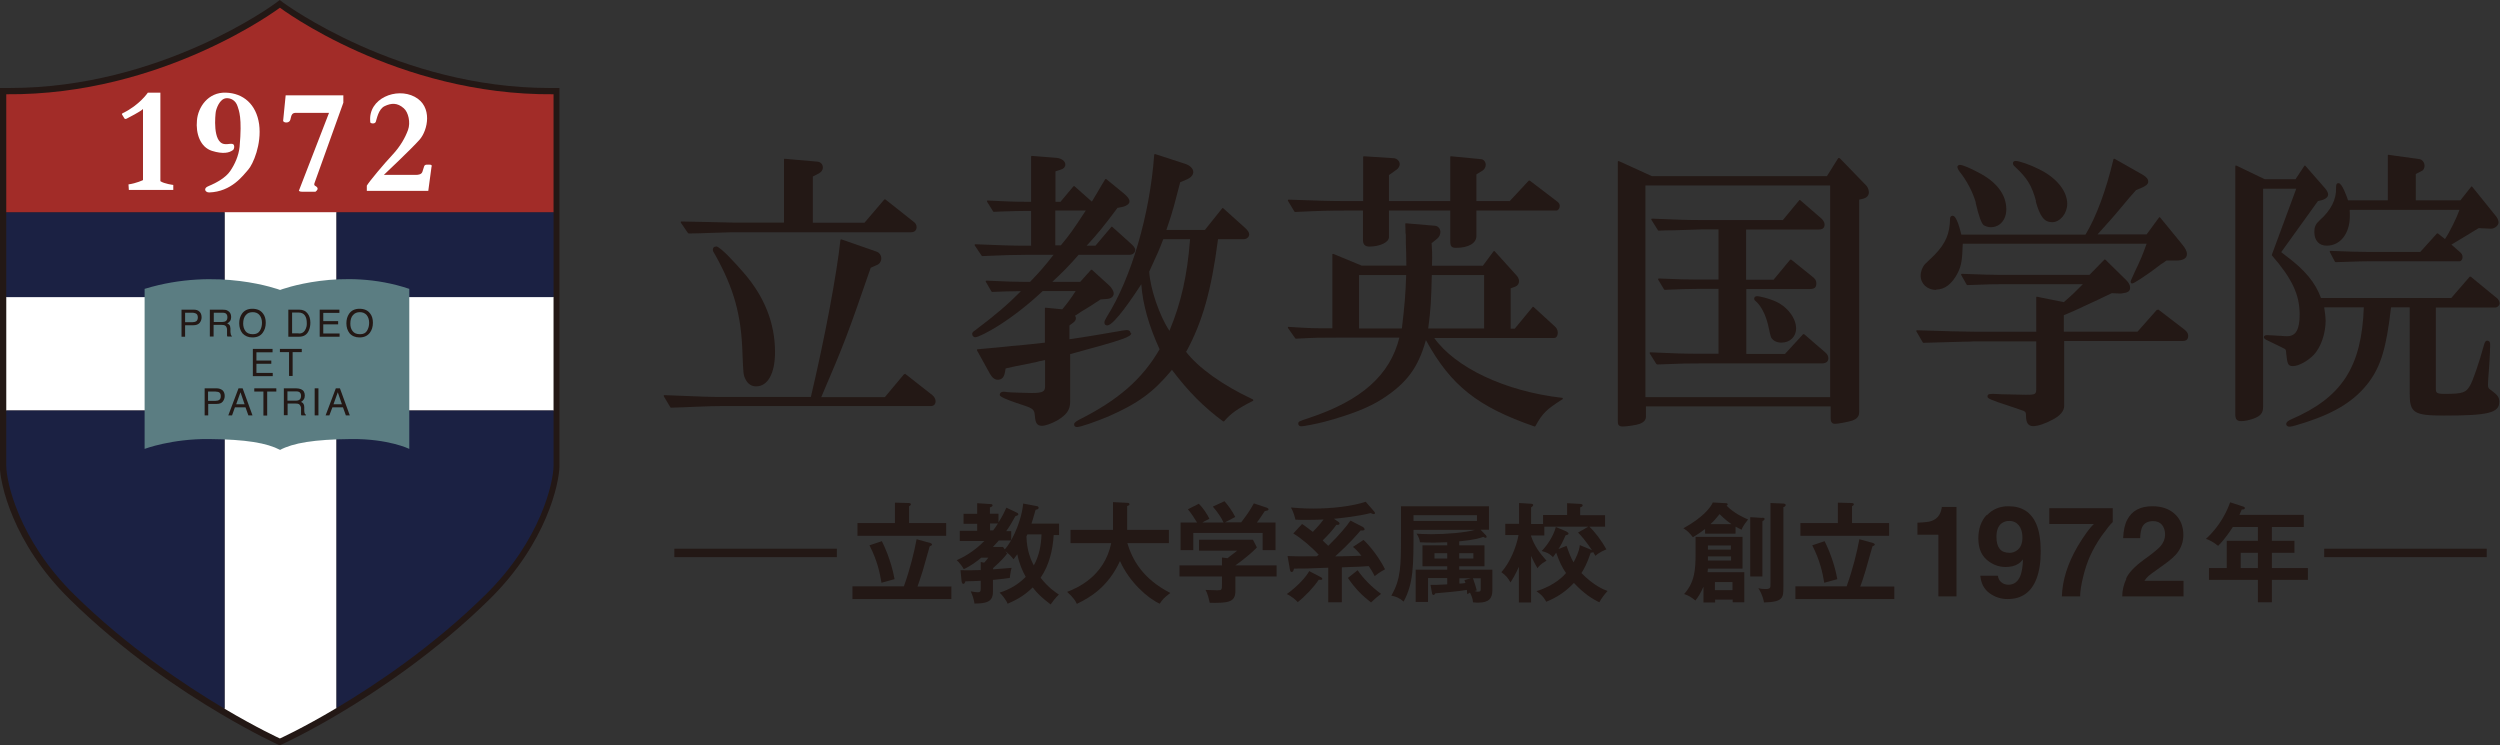 <?xml version="1.0" encoding="UTF-8"?><svg id="_レイヤー_2" xmlns="http://www.w3.org/2000/svg" viewBox="0 0 139.51 41.59"><rect x="0" y="0" width="139.51" height="41.59" fill="#333333" stroke="none"/><defs><style>.cls-1{fill:#a22c28;}.cls-2{fill:#fff;}.cls-3{fill:#1b2143;}.cls-4{fill:#5b7d82;}.cls-5{fill:#231815;}</style></defs><g id="header"><path class="cls-5" d="m50.51,20.88s-.04-.01-.06,0l-1.07,1.28h-3.55c1.3-3.03,1.46-3.46,2.76-7.22l.32-.14c.16-.05.27-.21.27-.38s-.11-.33-.27-.38l-1.95-.68s-.03,0-.04,0c0,0-.02.02-.02.03-.21,1.94-.87,5.46-1.65,8.76h-4.97c-.66,0-.75,0-3.2-.1-.01,0-.03,0-.04.02,0,.01,0,.03,0,.04l.37.62s.02.02.04.02h0c.58-.02,1.01-.03,1.35-.05.79-.03,1.03-.04,1.48-.04h11.66c.17,0,.27-.1.27-.27,0-.12-.07-.25-.18-.34l-1.53-1.2Z"/><path class="cls-5" d="m38.4,13.01s.02.02.03.02h0c.47,0,.77-.02,1.14-.03.32-.01.7-.02,1.3-.04h9.98c.18,0,.3-.11.3-.29,0-.12-.06-.22-.16-.29l-1.58-1.25s-.04-.01-.06,0l-1.11,1.3h-2.88v-2.58l.33-.17c.14-.07.23-.2.23-.33,0-.18-.13-.32-.31-.33l-1.82-.16s-.02,0-.03,0c0,0-.01.02-.01.03v3.53h-2.89c-.05,0-.5-.01-1.32-.03-.13,0-.91-.02-1.51-.03h0s-.03,0-.04.02c0,.01,0,.03,0,.04l.39.57Z"/><path class="cls-5" d="m39.95,13.76c-.1,0-.17.06-.17.17,0,.08.03.14.14.31,1.03,1.85,1.44,3.32,1.51,5.4v.02c.05,1.23.05,1.26.18,1.52.14.26.33.38.59.38.65,0,1.05-.73,1.05-1.91,0-1.61-.59-3.1-1.75-4.43-.38-.44-1.3-1.47-1.54-1.47Z"/><path class="cls-5" d="m66.2,19.62c.9-1.65,1.4-3.41,1.77-6.27h1.42c.18,0,.32-.12.32-.27,0-.11-.08-.23-.26-.39l-1.19-1.07s-.02-.01-.03-.01c-.01,0-.02,0-.03.02l-.96,1.2h-2.15c.2-.58.31-.93.42-1.33.02-.08.05-.2.1-.38.06-.23.14-.54.25-.95l.4-.17c.2-.09.33-.24.33-.4,0-.18-.17-.36-.43-.45l-1.69-.55s-.03,0-.04,0c0,0-.02.02-.02.03-.24,3.34-1.28,6.89-2.64,9.04-.1.17-.14.25-.14.33,0,.1.06.16.16.16.38,0,1.47-1.64,1.9-2.3.08,1.13.42,2.32,1.02,3.63-.96,1.66-2.31,2.84-4.49,3.93-.18.1-.28.17-.28.27,0,.09.06.14.17.14.19,0,1.07-.31,1.74-.59,1.66-.73,2.5-1.34,3.55-2.6.92,1.22,1.78,2.08,2.85,2.87.02.01.04.01.06,0,.38-.44.74-.7,1.61-1.14.01,0,.02-.02.02-.04,0-.02-.01-.03-.02-.04-1.69-.79-3.06-1.77-3.75-2.68Zm.21-6.27c-.15,1.99-.49,3.53-1.15,5.11-.55-.82-1.07-2.33-1.13-3.3.51-1.1.56-1.23.77-1.77l.02-.04h1.5Z"/><path class="cls-5" d="m63.09,18.59c0-.08-.06-.17-.22-.17-.05,0-.17.02-.25.03l-.17.03c-.81.14-1.91.33-2.77.45v-.77l.23-.17c.08-.06.13-.15.13-.24,0-.04-.02-.09-.05-.13.13-.08.24-.15.33-.22.17-.1.34-.2.51-.31l.16-.1c.06-.05.21-.14.43-.28l.38-.03c.21-.02.35-.14.35-.3,0-.14-.12-.32-.24-.44l-.97-.88s-.04-.02-.06,0l-.6.67h-1.56c.59-.55.9-.86,1.47-1.51h2.84c.18,0,.32-.12.32-.27,0-.12-.09-.22-.29-.4l-.99-.89s-.02-.01-.03-.01c-.01,0-.02,0-.03.02l-.88,1.04h-.49c.62-.68.91-1.02,1.72-2.11l.31-.06c.22-.06.36-.17.36-.3,0-.16-.17-.32-.31-.44l-.99-.81s-.02,0-.03,0c-.01,0-.02,0-.03.02-.08.13-.14.24-.2.33-.18.31-.27.47-.54.91l-.97-.86s-.02,0-.03,0-.02,0-.03.01l-.72.86h-.28v-1.7l.31-.1c.15-.04.24-.15.24-.28,0-.18-.19-.33-.46-.37l-1.41-.11s-.02,0-.03.01c0,0-.01.02-.01.03v2.52h-.25c-.68,0-1.12-.02-2.17-.07-.02,0-.03,0-.04.02,0,.01,0,.03,0,.04l.34.55s.02.02.04.02h0l.47-.02c.65-.02.98-.03,1.36-.03h.25v1.94h-.3c-.75,0-1.35-.02-2.81-.08h0s-.03,0-.04.02c0,.01,0,.03,0,.04l.39.58s.02.02.03.02h0c1.19-.05,1.71-.07,2.42-.07h1.56c-.48.62-.77.95-1.31,1.51h-.26c-.55,0-1.02-.02-2.17-.07h0s-.03,0-.04.02c0,.01,0,.03,0,.04l.32.55s.02.02.04.02h0c.66-.03.85-.03,1.41-.04h.19c-.71.72-1.43,1.34-2.54,2.17-.12.08-.18.14-.18.21,0,.1.08.19.17.19.16,0,.74-.3,1.24-.61.86-.54,1.71-1.2,2.53-1.97h1.84c-.29.44-.45.66-.75,1.02l-.93-.09s-.02,0-.03.01c0,0-.01.02-.01.03v1.91c-.35.04-.62.07-.83.09-.44.05-.68.07-1.05.1l-.18.02c-.4.04-.77.08-1.16.11l-.54.05s-.03,0-.03.02c0,.01,0,.03,0,.04l.73,1.32c.12.21.27.32.43.32.22,0,.35-.13.4-.41l.04-.22.49-.11c.41-.08.79-.16,1.19-.24.1-.03.26-.07.52-.12v1.46c0,.29-.1.38-.75.38-.17,0-1.25-.03-1.36-.05-.08-.02-.18-.02-.22-.02-.12,0-.2.07-.2.17,0,.05,0,.16,1.34.59.54.18.59.25.62.58.03.38.1.56.4.56.19,0,.52-.12.85-.3.53-.32.72-.59.72-1.04v-2.66c3.01-.81,3.41-.97,3.41-1.17Zm-4.2-4.9v-1.94h1.7c-.7,1.07-.89,1.34-1.39,1.94h-.31Z"/><path class="cls-5" d="m72.26,11.83c1.42-.07,2.01-.08,2.84-.08h.96v1.66c0,.23.12.35.35.35.6,0,1.1-.24,1.1-.53v-1.48h3.42v1.71c0,.29.07.37.33.37.69,0,1.13-.26,1.13-.66v-1.42h4.46c.1,0,.19-.12.19-.25,0-.1-.04-.17-.11-.23l-1.56-1.19s-.04-.01-.06,0l-1.06,1.14h-1.86v-1.49l.36-.22c.1-.08.16-.2.16-.31,0-.17-.12-.32-.27-.32h0l-1.67-.16s-.02,0-.03.01c0,0-.01.02-.01.03v2.46h-3.42v-1.45l.42-.3c.11-.07.18-.2.18-.31,0-.16-.14-.31-.31-.33l-1.69-.11s-.02,0-.03.01c0,0-.01.02-.01.03v2.46h-.96c-.85,0-1.53-.02-3.2-.08-.02,0-.03,0-.04.02,0,.01,0,.03,0,.04l.36.6s.02.03.04.02Z"/><path class="cls-5" d="m80.02,18.86h6.71c.12,0,.2-.12.2-.29,0-.15-.06-.27-.18-.37l-1.17-1.07s-.02-.01-.03-.01c-.01,0-.02,0-.03.02l-.99,1.2h-.23v-2.25l.27-.1c.13-.05.2-.17.2-.3,0-.11-.06-.24-.16-.34l-1.2-1.33s-.02-.01-.03-.01c-.01,0-.03,0-.03.01l-.6.81h-2.84c.01-.22.01-.35.01-.45,0-.24,0-.4-.03-.81l.31-.25c.11-.09.18-.23.18-.37,0-.18-.12-.33-.28-.35l-1.64-.14s-.02,0-.03.01c0,0-.01.02-.01.03,0,.11.01.21.01.3,0,.13,0,.24.02.28,0,.33,0,.69.02,1.04,0,.11,0,.38.01.7h-2.5l-1.57-.65s-.03,0-.04,0c-.01,0-.02.02-.02.04v4.11c-1.09,0-1.22,0-2.44-.08-.02,0-.03,0-.04.02,0,.01,0,.03,0,.04l.41.58s.02.02.03.02h0c1.17-.06,1.24-.06,2.42-.06h3.36c-.52,2.09-2.11,3.51-5.03,4.48-.6.2-.61.2-.61.33,0,.09.07.14.17.14.13,0,.87-.14,1.31-.26,1.48-.4,2.44-.78,3.21-1.27,1.36-.88,2-1.74,2.43-3.28,1.4,2.55,2.89,3.72,6.06,4.82,0,0,0,0,.01,0,.01,0,.03,0,.04-.02.4-.72.6-.92,1.51-1.5.02,0,.02-.03.02-.05,0-.02-.02-.03-.04-.03-3.17-.36-5.96-1.68-7.15-3.36Zm-1.55-3.51c-.03,1.02-.09,1.73-.24,2.98h-2.39v-2.98h2.63Zm4.35,0v2.98h-3.12c.14-1.04.17-1.62.2-2.98h2.92Z"/><path class="cls-5" d="m92.45,20.32s.02.02.03.02h0c1.48-.06,1.68-.06,2.43-.06h6.74c.26,0,.38-.1.38-.3,0-.11-.07-.23-.18-.32l-1.17-1.01s-.04-.01-.06,0l-1.01,1.1h-2.16v-3.62h3.53c.29,0,.38-.09.38-.33,0-.14-.07-.25-.23-.37l-1.17-.94s-.04-.01-.06,0l-.93,1.12h-1.53v-2.8h4c.2,0,.38-.03.38-.29,0-.1-.08-.23-.16-.31l-1.2-1.04s-.02,0-.03-.01c-.01,0-.02,0-.03.02l-.91,1.1h-4.49c-.84,0-1.46-.02-2.81-.08h0s-.03,0-.04.02c0,.01,0,.03,0,.04l.37.59s.02.02.04.02h0c.25-.01.54-.02.88-.02.87-.03,1.42-.05,1.56-.05h.9v2.8h-1.16c-.53,0-.99-.01-2.17-.06h0s-.03,0-.04.02c0,.01,0,.03,0,.04l.33.55s.02.02.04.02h.08c.78-.03,1.17-.05,1.76-.05h1.16v3.62h-1c-.91,0-1.51-.02-2.81-.08h0s-.03,0-.03.02c0,.01,0,.03,0,.04l.37.59Z"/><path class="cls-5" d="m98.04,16.53c-.09,0-.15.06-.15.14,0,.05.03.1.08.13.3.26.55.74.69,1.31q.13.62.18.73c.11.18.32.28.57.28.48,0,.82-.33.82-.79,0-.6-.53-1.27-1.24-1.55-.26-.11-.76-.25-.94-.25Z"/><path class="cls-5" d="m102.63,8.83s-.02-.02-.03-.01c-.01,0-.03,0-.03.02l-.62.99h-9.77l-1.84-.84s-.03,0-.04,0c-.01,0-.02.02-.02.03v14.48c0,.19.04.3.27.3.24,0,.78-.08.96-.15.23-.09.34-.22.34-.4v-.57h10.31v.67c0,.14.03.3.24.3.18,0,.71-.1.97-.18.28-.11.38-.24.38-.49v-11.84l.18-.04c.23-.05.36-.18.36-.37,0-.12-.05-.27-.14-.37l-1.49-1.54Zm-.5,1.52v11.81h-10.31v-11.81h10.31Z"/><path class="cls-5" d="m108.04,16.16c.48,0,.89-.31,1.21-.93.2-.41.25-.69.28-1.63h10.26c-.26.72-.33.88-.68,1.61l-.03.07c-.17.37-.18.39-.18.45s.04.09.09.09q.06,0,.48-.27l.57-.39.56-.42c.12-.07.2-.13.29-.2h.54c.4,0,.61-.12.61-.37,0-.15-.09-.32-.28-.55l-1.22-1.49s-.02-.01-.03-.01h0s-.03,0-.03.02l-.69.94h-2.74l.19-.21c.54-.6.7-.78.9-1.02l.68-.81.38-.43.28-.12c.26-.11.4-.2.4-.36,0-.13-.1-.26-.31-.38l-1.57-.89s-.03,0-.04,0c-.01,0-.02.02-.02.03-.42,1.75-.96,3.21-1.56,4.2h-6.93c-.25-1.05-.43-1.05-.49-1.05-.05,0-.14.02-.14.19-.02.82-.24,1.34-.85,1.98l-.54.52c-.15.16-.25.41-.25.65,0,.46.37.8.87.8Z"/><path class="cls-5" d="m110.25,11.32q.25,1.07.44,1.24c.11.07.26.12.4.12.51,0,.87-.41.87-1,0-.82-.54-1.53-1.55-2.05-.42-.23-.89-.43-1.04-.43-.07,0-.14.05-.14.11s.05.17.11.25c.43.54.75,1.16.92,1.75Z"/><path class="cls-5" d="m113.6,11.23c.24.86.48,1.17.92,1.17s.84-.49.84-1.02c0-.73-.61-1.47-1.58-1.94-.47-.24-1.1-.46-1.3-.46-.09,0-.15.05-.15.13s.05.14.13.21c.67.62.93,1.05,1.16,1.91Z"/><path class="cls-5" d="m120.42,17.29s-.04-.01-.06,0l-1.08,1.22h-4.11v-.92c.55-.23.7-.3,1.1-.49.54-.24,1.07-.5,1.49-.7l.09-.04.46.02h.05c.39-.05.51-.11.51-.35,0-.11-.08-.26-.21-.39l-1.17-1.15s-.02-.01-.03-.01h0s-.02,0-.03.01l-.83.85h-4.95c-.49,0-.99-.02-2.17-.06h0s-.03,0-.04.02c0,.01,0,.03,0,.04l.31.55s.02.02.04.02c1.35-.05,1.42-.05,1.86-.05h4.58c-.38.39-.61.61-1.06,1l-1.49-.3s-.03,0-.04,0c0,0-.01.02-.01.03v1.92h-3.47c-.2,0-.63-.01-1.14-.02l-2.04-.06s-.03,0-.04.02c0,.01,0,.03,0,.04l.36.62s.02.02.04.02h0c.91-.03,1.64-.05,2.17-.06.27,0,.48-.01.65-.02h3.47v2.6c0,.35-.01.38-.59.38l-1.36-.03-.42-.02c-.24,0-.35,0-.35.15,0,.1.11.17,1.38.58.45.15.62.21.64.22.1.06.13.07.13.29,0,.38.13.56.4.56s.68-.14,1.12-.38c.38-.2.61-.47.61-.74v-3.63h6.6c.22,0,.32-.09.32-.3,0-.11-.06-.22-.21-.34l-1.46-1.12Z"/><path class="cls-5" d="m129.15,12.95c0,.47.26.76.69.76.76,0,1.29-.68,1.29-1.65,0-.13,0-.21-.01-.35h6.13c-.14.41-.55,1.25-.81,1.63l-.39-.31s-.04-.01-.06,0l-.93,1.03h-2.84c-.63,0-1.07-.02-2.17-.06h0s-.03,0-.04.02c0,.01,0,.03,0,.04l.29.55s.02.02.04.02h0c1.52-.05,1.56-.05,1.88-.05h5.03c.1,0,.17-.11.17-.23,0-.11-.04-.19-.14-.28l-.48-.42c.26-.16.48-.29.73-.44.22-.13.47-.28.79-.48l.64.03h.03s.02,0,.03,0c.2,0,.41-.18.41-.35,0-.1-.07-.28-.19-.4l-1.28-1.59s-.02-.02-.03-.02h0s-.02,0-.03.02l-.6.76h-2.49v-1.47l.35-.18c.09-.04.14-.18.14-.28,0-.18-.13-.35-.28-.37l-1.72-.24s-.03,0-.04,0c0,0-.01.02-.01.03v2.51h-2.22c-.07-.21-.33-.96-.53-.96-.13,0-.14.1-.14.29.02.62-.29,1.23-.9,1.77-.24.22-.31.37-.31.66Z"/><path class="cls-5" d="m138.97,21.75c-.11-.09-.13-.12-.13-.29,0-.12.02-.49.05-.81.02-.22.03-.43.04-.61,0-.15.02-.28.02-.37,0-.15,0-.27.01-.31,0,0,0-.01,0-.01v-.15c0-.14-.08-.19-.16-.19-.1,0-.14.08-.19.26-.26.95-.61,1.98-.78,2.26-.22.38-.41.45-1.39.45-.47,0-.51-.05-.51-.3v-4.52h3.32c.12,0,.24-.12.24-.24,0-.09-.07-.22-.16-.29l-1.45-1.19s-.04-.01-.06,0l-1.03,1.19h-7.27c-.31-.86-.9-1.57-1.95-2.35-.08-.06-.18-.14-.27-.21h0s2.05-2.85,2.05-2.85l.25-.06c.19-.06.32-.18.32-.3,0-.1-.06-.22-.17-.35l-1.1-1.26s-.02-.02-.03-.01c-.01,0-.02,0-.03.02l-.49.74h-1.72l-1.58-.76s-.03,0-.04,0c-.01,0-.02.02-.02.04v13.85c0,.27.09.37.34.37.17,0,.38-.04.65-.13.42-.15.56-.32.56-.66v-12.18h1.85l-1.36,3.68s0,.03,0,.04c1.13,1.3,1.55,2.2,1.55,3.3,0,.83-.21,1.21-.69,1.21-.1,0-.22,0-.36-.02-.14,0-.27-.01-.37-.02-.2-.01-.34-.02-.42-.02-.09,0-.16.05-.16.12,0,.06.09.13.19.17.61.29.82.4.98.48.05.04.07.05.08.26.06.56.09.7.37.7.32,0,.83-.28,1.17-.63.4-.43.66-1.2.66-1.91,0-.15-.03-.41-.08-.74h2.21c-.12,3.33-1.22,5.03-4.05,6.25-.17.08-.28.15-.28.27,0,.08.07.14.19.14s.42-.09.95-.26c1.66-.55,2.7-1.21,3.46-2.21.69-.92.99-1.94,1.25-4.19h1.04v4.81c0,1.08.23,1.23,1.92,1.23,2.47,0,3.08-.15,3.08-.77,0-.27-.1-.38-.5-.68Z"/><path class="cls-5" d="m46.7,30.62v.47h-9.07v-.47h9.07Z"/><path class="cls-5" d="m53.09,32.72v.71h-5.52v-.71h2.87c.35-.97.58-1.93.71-2.63l.76.21s.1.03.1.09c0,.04-.05.06-.13.1-.06.23-.33,1.17-.39,1.37-.15.47-.22.68-.29.87h1.91Zm-3.16-4.67l.78.02s.12,0,.12.07c0,.05-.04.08-.1.11v.94h2.07v.71h-4.95v-.71h2.09v-1.14Zm-.72,2.15c.06.12.51,1,.71,2.12-.15.04-.63.17-.73.2-.09-.53-.22-1.21-.67-2.09l.69-.23Z"/><path class="cls-5" d="m56.22,30.87c-.12.16-.33.42-.8.83v.07c.16-.01.88-.07,1.03-.08-.06.2-.09.49-.1.56-.27.04-.33.05-.94.11v.67c0,.55-.36.65-1.03.65-.03-.22-.11-.47-.21-.68.22.04.35.05.39.05.12,0,.17-.02.17-.21v-.43c-.05,0-.53.03-.86.03-.01.05-.04.14-.11.14-.08,0-.09-.1-.1-.15l-.06-.61c.47,0,.69.01,1.13-.01v-.45l.19.04c.11-.12.15-.16.23-.28h-.39c-.24.2-.61.48-.98.64-.06-.12-.24-.37-.39-.5.31-.14.91-.43,1.54-1.07h-1.37v-.57h.97v-.39h-.76v-.56h.76v-.59l.76.05c.05,0,.1.02.1.07,0,.03-.02.06-.05.07-.03.01-.07.03-.1.05v.35h.48v.48c.21-.32.34-.6.44-.82l.61.29s.06.04.06.08c0,.05-.07.07-.17.11-.19.35-.33.58-.51.83h.28v.51c.54-1,.64-1.78.67-2.05l.8.15s.06.04.06.08c0,.07-.04.09-.17.12-.15.53-.17.59-.23.77h1.54v.64h-.3c-.05.84-.25,1.68-.73,2.38.43.55.81.8,1.02.94-.19.17-.38.44-.46.55-.51-.39-.75-.62-1-.95-.55.55-1.11.78-1.4.91-.07-.19-.32-.51-.45-.62.56-.17,1.06-.47,1.46-.88-.16-.28-.36-.71-.47-1.26-.08.11-.13.18-.21.28-.1-.13-.25-.3-.46-.45l.12.16Zm-.8-1.27c.05-.07.13-.16.27-.39h-.44v.39h.16Zm.65,1.06c.09-.11.19-.22.35-.5h-.68c-.07.08-.15.17-.33.36h.56l.1.14Zm1.26-.84s-.03.08-.05.12c.02.75.23,1.28.41,1.61.3-.53.41-1.13.43-1.73h-.79Z"/><path class="cls-5" d="m59.74,30.31v-.74h2.37v-1.55l.79.04c.09,0,.13.03.13.08,0,.06-.07.08-.13.1v1.33h2.33v.74h-2.32c.27.89.83,1.98,2.4,2.78-.36.27-.46.39-.59.6-.65-.29-1.68-1.18-2.22-2.38-.69,1.49-1.71,2.05-2.41,2.39-.06-.14-.16-.33-.54-.67.51-.2,2.07-.83,2.46-2.72h-2.28Z"/><path class="cls-5" d="m71.24,31.55v.62h-2.3v.82c0,.64-.45.66-1.43.65-.04-.17-.11-.51-.24-.72.1,0,.57.02.66.02.26,0,.26-.03.26-.35v-.42h-2.37v-.62h2.37v-.44l.31.04c.2-.15.44-.34.54-.42h-2.13v-.61h3.01l.22.43c-.22.24-.73.67-1.2,1h2.3Zm-2.96-2.39c-.1-.24-.35-.61-.6-.89l.65-.3c.18.19.49.63.6.88-.07.04-.54.28-.57.3h.9c.31-.4.48-.64.71-1.06l.72.24s.1.04.1.09c0,.07-.1.08-.21.1-.21.33-.36.53-.44.64h1.04v1.54h-.72v-.96h-3.87v.96h-.71v-1.54h.92c-.1-.17-.35-.56-.51-.74l.61-.31c.23.22.48.61.59.84-.22.1-.35.18-.39.21h1.18Z"/><path class="cls-5" d="m73.71,32.21s.08.04.08.09c0,.07-.08.06-.2.05-.25.39-.77.94-1.17,1.25-.11-.13-.39-.35-.61-.45.61-.44,1.06-.94,1.25-1.28l.65.34Zm2.38-2.77s.06.05.06.09c0,.08-.1.08-.22.07-.24.28-.61.71-1.42,1.45.49-.01,1.06-.02,1.46-.04-.25-.32-.39-.42-.47-.49l.59-.39c.38.35.9,1.03,1.2,1.64-.3.16-.44.27-.58.38-.07-.14-.13-.27-.33-.56-.32.03-.44.03-1.5.07v1.95h-.76v-1.93c-1.13.05-1.37.05-1.91.05-.03.12-.05.19-.13.19-.07,0-.09-.08-.1-.15l-.13-.74c.48.02.74.02,1.63.01.03-.03.07-.05.11-.08-.37-.41-.99-.94-1.42-1.19l.49-.53c.1.07.24.16.6.44.1-.11.36-.36.6-.69-.33.02-.67.02-1.01.02-.24,0-.36,0-.56-.01-.03-.14-.12-.46-.25-.68.25.02.66.06,1.25.06,1.05,0,2.17-.13,2.92-.38l.48.55s.04.05.04.08c0,.05-.04.06-.08.06-.02,0-.11-.03-.16-.06-.66.18-1.82.3-2.05.32l.26.18s.05.04.05.08c0,.09-.08.08-.18.08-.18.27-.45.56-.76.87.17.16.24.23.31.3.64-.62,1.06-1.14,1.24-1.41l.72.37Zm-.33,2.38c.33.48.82.97,1.31,1.32-.27.2-.3.24-.56.48-.48-.37-.89-.77-1.29-1.37l.54-.43Z"/><path class="cls-5" d="m79.82,32.64c.21,0,.46,0,.94-.03v-.35h-1.07v1.33h-.69v-1.8h1.76v-.19h-1.38v-1.17h1.38v-.17c-.35.01-.56.02-.73.02-.35,0-.6-.01-.79-.02-.02-.16-.09-.34-.19-.48.19.01.42.03.82.03.87,0,1.91-.09,2.44-.24h-3.43c0,2.03,0,2.97-.55,4-.25-.21-.42-.28-.69-.33.54-.92.54-1.69.54-3.33v-1.66h4.91v1.31h-.47l.3.31s.04.05.04.08c0,.02,0,.06-.06.06-.05,0-.09-.03-.12-.05-.22.07-.5.17-1.35.25v.22h1.41v1.17h-1.41v.19h1.85v1.15c0,.45-.19.69-.8.69-.12,0-.2-.01-.28-.02-.02-.2-.06-.32-.17-.54-.05.03-.07.04-.15.09-.02-.16-.02-.18-.02-.24-.48.08-1.38.16-1.76.19-.05.07-.06.09-.1.09-.07,0-.08-.05-.09-.11l-.08-.45Zm-.94-3.89v.32h3.54v-.32h-3.54Zm1.88,2.12h-.71v.3h.71v-.3Zm.67.3h.79v-.3h-.79v.3Zm0,1.4c.19-.01.27-.02.35-.04-.03-.09-.04-.12-.06-.16l.35-.1h-.63v.3Zm.77-.3c.08.23.17.52.21.68-.04.01-.06.01-.12.03.04.01.11.04.19.04.14,0,.15-.06.15-.14v-.61h-.43Z"/><path class="cls-5" d="m85.43,33.62h-.67v-1.99c-.2.45-.36.7-.47.87-.16-.28-.26-.39-.51-.57.46-.5.83-1.36.96-2.07h-.74v-.63h.77v-1.16l.66.04s.13,0,.13.07c0,.05-.06.1-.12.14v.92h.67v-.5h1.34v-.66l.73.04s.14,0,.14.08c0,.06-.08.1-.14.11v.44h1.39v.64h-3.39v.49h-.74v.04c.21.59.46.91.86,1.37-.34.19-.44.33-.5.42-.15-.24-.3-.56-.36-.69v2.62Zm1.99-3.95s.11.05.11.1c0,.07-.1.09-.16.1-.17.38-.22.48-.4.77l.45-.18c.14.4.25.69.39.92.12-.22.32-.61.35-.96l.68.28c-.42-.6-.58-.78-.78-.98l.61-.35c.31.28.73.83.97,1.29-.09.04-.37.14-.61.36-.05-.09-.09-.16-.13-.22-.02.04-.03.04-.13.04-.2.6-.38.92-.52,1.14.71.72,1.26.93,1.46,1-.15.15-.37.45-.46.63-.4-.19-.86-.48-1.42-1.08-.48.51-.96.81-1.54,1.05-.19-.32-.27-.38-.55-.59,1.06-.33,1.55-.89,1.65-1.01-.21-.3-.37-.62-.55-1.14-.1.15-.12.18-.18.25-.11-.11-.23-.24-.63-.34.24-.24.65-.78.79-1.34l.6.25Z"/><path class="cls-5" d="m96.86,29.78h-1.71v-.26c-.15.11-.31.24-.68.46-.2-.25-.28-.34-.53-.5,1.11-.61,1.54-1.19,1.64-1.44l.74.04s.09,0,.09.06c0,.05-.04.07-.06.08.46.45.89.63,1.2.77-.06.08-.28.33-.36.57-.08-.04-.14-.06-.34-.17v.39Zm.48,2.16v1.67h-.65v-.15h-.98v.16h-.65v-.88c-.17.4-.33.62-.45.77-.25-.2-.39-.28-.63-.36.59-.66.64-1.34.64-2.28v-.91h2.62v1.77h-1.93c-.01.12-.02.15-.02.2h2.05Zm-2.03-.89c0,.16,0,.18,0,.23h1.29v-.23h-1.28Zm1.28-.38v-.23h-1.28v.23h1.28Zm.04-1.42c-.19-.13-.37-.26-.67-.56-.16.2-.32.39-.51.56h1.18Zm-.93,3.23v.45h.98v-.45h-.98Zm2.64-3.59c.05,0,.13,0,.13.07,0,.05-.05.09-.12.13v3.08h-.68v-3.31l.67.04Zm1.18-.79s.13,0,.13.09c0,.05-.08.1-.13.11v4.45c0,.6,0,.84-1.08.87-.09-.46-.25-.69-.32-.8.07.02.18.05.4.05.28,0,.28-.07.28-.29v-4.51l.72.03Z"/><path class="cls-5" d="m105.71,32.72v.71h-5.52v-.71h2.86c.35-.97.58-1.93.71-2.63l.76.21s.1.03.1.09c0,.04-.05.06-.13.1-.06.23-.33,1.17-.39,1.37-.14.47-.22.68-.29.87h1.9Zm-3.16-4.67l.78.02s.12,0,.12.07c0,.05-.04.08-.1.11v.94h2.07v.71h-4.95v-.71h2.09v-1.14Zm-.73,2.15c.06.12.51,1,.71,2.12-.14.04-.63.17-.73.2-.09-.53-.22-1.21-.67-2.09l.69-.23Z"/><path class="cls-5" d="m107,29.84v-.67c.31-.01.53-.04.65-.06.2-.04.36-.13.48-.26.08-.09.15-.21.19-.36.03-.09.04-.15.04-.2h.82v4.99h-1.01v-3.44h-1.18Z"/><path class="cls-5" d="m110.88,28.75c.31-.33.71-.5,1.2-.5.76,0,1.28.34,1.56,1.01.16.38.24.88.24,1.51s-.08,1.11-.23,1.51c-.29.77-.83,1.15-1.62,1.15-.37,0-.71-.11-1.01-.33-.3-.22-.47-.54-.51-.97h.98c.02.15.08.27.19.36.1.09.24.14.4.14.32,0,.55-.18.68-.54.07-.2.12-.49.13-.87-.09.11-.18.2-.29.26-.18.11-.41.16-.68.16-.4,0-.75-.14-1.06-.41-.31-.27-.46-.67-.46-1.19s.15-.97.46-1.3Zm1.65,1.98c.22-.14.33-.39.33-.74,0-.28-.07-.51-.2-.67-.13-.16-.31-.25-.54-.25-.17,0-.31.05-.43.14-.19.15-.28.4-.28.75,0,.3.06.52.18.67.12.15.31.22.56.22.14,0,.26-.04.38-.12Z"/><path class="cls-5" d="m117.91,29.12c-.15.14-.35.4-.62.77-.26.37-.48.75-.66,1.15-.14.31-.27.69-.38,1.14-.11.45-.17.82-.17,1.1h-1.02c.03-.9.32-1.83.88-2.79.36-.6.66-1.02.91-1.25h-2.49v-.88h3.54v.77Z"/><path class="cls-5" d="m118.64,32.3c.14-.33.47-.68.99-1.06.45-.32.74-.56.88-.7.21-.22.31-.46.31-.72,0-.21-.06-.39-.17-.53-.12-.14-.28-.21-.5-.21-.3,0-.5.11-.61.34-.06.13-.1.33-.11.61h-.95c.02-.43.09-.77.23-1.03.26-.5.73-.75,1.4-.75.53,0,.95.15,1.26.44.31.29.47.68.47,1.16,0,.37-.11.7-.33.99-.14.19-.38.4-.71.64l-.39.28c-.25.17-.41.3-.51.38-.09.08-.17.17-.23.27h2.18v.87h-3.42c0-.36.09-.69.23-.98Z"/><path class="cls-5" d="m126.78,30.18h1.26v.67h-1.26v.85h2.01v.66h-2.01v1.25h-.78v-1.25h-2.73v-.66h.99v-1.52h1.74v-.77h-1.4c-.12.18-.43.67-.82,1.05-.23-.18-.44-.31-.68-.39.82-.74,1.2-1.61,1.35-2.04l.74.24c.07.03.08.04.08.08,0,.08-.08.08-.17.08-.04.1-.07.17-.13.3h3.59v.68h-1.78v.77Zm-.78.67h-.96v.85h.96v-.85Z"/><path class="cls-5" d="m138.77,30.62v.47h-9.07v-.47h9.07Z"/><path class="cls-5" d="m30.89,4.91h-.22C22.26,4.91,15.89.2,15.82.16l-.21-.16-.21.16c-.06.05-6.42,4.75-14.85,4.75h-.56s0,21.09,0,21.09c0,.94.71,4.31,3.89,7.43,2.97,2.93,6.24,5.11,8.46,6.42,1.86,1.1,3.11,1.67,3.13,1.68l.14.06.14-.06s1.3-.59,3.2-1.72c2.19-1.3,5.43-3.47,8.38-6.38,3.18-3.13,3.89-6.5,3.89-7.43V4.91h-.35Z"/><path class="cls-2" d="m15.62,41.21s1.28-.58,3.16-1.7v-16.6h12.11v-6.34h-12.11v-4.74h-6.25v4.74H.35v6.34h12.18v16.64c1.84,1.09,3.09,1.66,3.09,1.66h0Z"/><path class="cls-3" d="m18.78,11.84v4.74h12.11v-4.74h-12.11Z"/><path class="cls-3" d="m.35,16.58h12.18v-4.74H.35v4.74Z"/><path class="cls-3" d="m18.78,39.51c2.27-1.35,5.43-3.48,8.32-6.33,3.1-3.05,3.79-6.3,3.79-7.19v-3.08h-12.11v16.6Z"/><path class="cls-3" d="m.35,25.99c0,.88.69,4.14,3.79,7.19,2.92,2.88,6.12,5.02,8.39,6.37v-16.64H.35v3.08Z"/><path class="cls-1" d="m18.78,11.84h12.11v-6.58C22.14,5.34,15.62.43,15.62.43,15.62.43,9.09,5.34.35,5.26v6.58h18.43Z"/><path class="cls-4" d="m15.62,25.11c.74-.39,1.89-.59,3.98-.61,2.08-.02,3.24.55,3.24.55v-8.93c-3.73-1.26-7.21.06-7.21.06,0,0-3.48-1.31-7.56-.06v8.93s1.5-.57,3.59-.55c2.09.02,3.23.22,3.98.61Z"/><path class="cls-5" d="m10.13,17.28h.68c.13,0,.24.03.32.11.08.07.12.18.12.32,0,.12-.04.22-.11.31-.07.08-.19.13-.34.13h-.47v.64h-.2v-1.51Zm.79.21s-.1-.04-.18-.04h-.41v.53h.41c.09,0,.16-.02.22-.06.05-.04.08-.11.08-.21,0-.11-.04-.19-.12-.22Z"/><path class="cls-5" d="m11.72,17.28h.69c.12,0,.21.01.28.05.14.07.21.19.21.36,0,.09-.02.16-.06.22-.04.06-.09.1-.16.14.06.02.1.06.13.09.03.04.04.1.05.19v.2c.01.06.02.1.02.13.01.05.03.08.06.09v.03h-.25s-.01-.03-.02-.05c0-.02,0-.06,0-.12v-.25c-.02-.1-.05-.16-.12-.2-.04-.02-.1-.03-.18-.03h-.45v.65h-.21v-1.51Zm.67.69c.09,0,.17-.02.22-.06.05-.04.08-.11.08-.21,0-.11-.04-.18-.11-.22-.04-.02-.1-.03-.16-.03h-.49v.52h.46Z"/><path class="cls-5" d="m14.68,17.5c.1.13.15.3.15.51,0,.23-.06.41-.17.56-.13.18-.32.26-.58.26-.23,0-.41-.08-.55-.23-.12-.15-.18-.34-.18-.56,0-.21.05-.38.15-.53.13-.19.33-.28.58-.28.27,0,.47.09.59.26Zm-.18.96c.08-.13.12-.28.12-.45s-.05-.32-.14-.43c-.09-.11-.22-.16-.38-.16s-.29.05-.38.16c-.1.11-.15.27-.15.48,0,.17.05.31.13.42.08.11.22.17.41.17.18,0,.31-.06.39-.19Z"/><path class="cls-5" d="m16.09,17.28h.61c.2,0,.36.07.47.22.1.13.15.3.15.51,0,.16-.03.31-.09.44-.1.23-.28.34-.54.34h-.6v-1.51Zm.57,1.33c.07,0,.12,0,.17-.02.08-.03.14-.08.19-.16.04-.06.07-.14.09-.23.01-.06.01-.11.01-.16,0-.19-.03-.33-.11-.44-.07-.1-.19-.16-.35-.16h-.36v1.16h.36Z"/><path class="cls-5" d="m17.84,17.28h1.1v.18h-.9v.46h.83v.18h-.83v.51h.91v.18h-1.11v-1.51Z"/><path class="cls-5" d="m20.66,17.5c.1.13.15.3.15.51,0,.23-.06.41-.17.56-.14.18-.33.26-.58.26-.23,0-.42-.08-.55-.23-.12-.15-.18-.34-.18-.56,0-.21.05-.38.15-.53.13-.19.33-.28.58-.28.27,0,.47.09.59.26Zm-.18.96c.08-.13.12-.28.12-.45s-.05-.32-.14-.43c-.1-.11-.22-.16-.38-.16s-.28.05-.38.16c-.1.11-.15.27-.15.48,0,.17.04.31.13.42.08.11.22.17.41.17s.31-.06.39-.19Z"/><path class="cls-5" d="m14.11,19.47h1.1v.19h-.9v.46h.83v.18h-.83v.51h.91v.18h-1.11v-1.51Z"/><path class="cls-5" d="m16.84,19.47v.18h-.51v1.33h-.2v-1.33h-.51v-.18h1.23Z"/><path class="cls-5" d="m11.41,21.67h.68c.13,0,.24.04.33.11.08.08.12.18.12.32,0,.12-.04.22-.11.31-.07.09-.18.13-.34.13h-.47v.64h-.2v-1.51Zm.79.21s-.1-.03-.18-.03h-.41v.52h.41c.09,0,.17-.02.22-.06.06-.04.08-.11.08-.21,0-.11-.04-.19-.12-.22Z"/><path class="cls-5" d="m13.31,21.67h.23l.55,1.51h-.23l-.16-.45h-.59l-.16.45h-.21l.57-1.51Zm.34.89l-.23-.67-.24.67h.47Z"/><path class="cls-5" d="m15.42,21.67v.18h-.51v1.34h-.21v-1.34h-.51v-.18h1.22Z"/><path class="cls-5" d="m15.83,21.67h.69c.11,0,.21.02.28.05.14.06.21.18.21.35,0,.09-.02.16-.06.22-.04.06-.09.1-.15.14.06.03.1.05.13.1.03.04.05.1.05.19v.2c0,.06.01.1.02.13.01.05.04.08.07.09v.04h-.25s-.01-.03-.02-.05c0-.02,0-.06,0-.12v-.26c-.02-.09-.06-.16-.12-.2-.04-.02-.1-.03-.18-.03h-.45v.65h-.21v-1.51Zm.67.69c.1,0,.17-.02.22-.06.05-.04.08-.11.08-.21,0-.11-.04-.18-.11-.22-.04-.02-.1-.03-.16-.03h-.49v.52h.46Z"/><path class="cls-5" d="m17.56,21.67h.21v1.51h-.21v-1.51Z"/><path class="cls-5" d="m18.74,21.67h.23l.55,1.51h-.22l-.16-.45h-.59l-.17.45h-.21l.57-1.51Zm.34.89l-.23-.67-.24.67h.48Z"/><path class="cls-2" d="m7.98,6.06v3.99s-.37.18-.81.24l.02.31h2.48v-.28s-.5-.06-.72-.21v-4.94h-.7s-.46.69-1.39,1.14c0,0-.08.03-.05.08.03.06.14.23.14.23,0,0,.05.04.12,0,.05-.03.83-.42.92-.55Z"/><path class="cls-2" d="m12.99,8.38c-.2.15-.54.23-1.16.04-.66-.21-.91-.97-.84-1.7.06-.74.62-1.58,1.61-1.55.98.03,1.7.65,1.86,1.76.15,1.12-.34,2.24-.61,2.54-.28.31-.92,1.23-2.18,1.27-.13,0-.23-.08-.22-.18.02-.13.19-.17.36-.25.24-.11.78-.38,1.04-.77.26-.38.47-.86.52-1.34.15-1.66-.04-2.03-.11-2.26-.11-.35-.39-.47-.62-.46-.4.02-.58.63-.6.77-.02.14-.2,1.71.49,1.79.21.03.45-.08.52.05.04.08.02.23-.05.29Z"/><path class="cls-2" d="m15.94,5.33s-.13,1.34-.14,1.41c0,.07.18.15.33.05.15-.1.04-.46.33-.49h1.9l-1.68,4.34s.02.06.18.06h.74s.19-.12.1-.24c-.08-.11-.22-.07-.14-.27.07-.19,1.6-4.46,1.6-4.46v-.41h-3.22Z"/><path class="cls-2" d="m20.66,6.75s0,.06,0,.07c.02.08.26.11.31-.02.06-.16.14-.71.5-.88.36-.17.7-.2,1.06.12.26.22.39.8.24,1.21-.15.41-.42.91-.87,1.39-.45.48-1.27,1.45-1.43,1.72v.29h3.43l.18-1.34s.06-.11-.08-.12c-.14,0-.29-.03-.33.09-.04.12-.05.17-.1.31-.05.14-.21.17-.37.17h-1.78s1.52-1.43,1.99-1.96c.47-.53.75-1.86-.27-2.4-1.02-.54-2.59.09-2.48,1.37Z"/></g></svg>